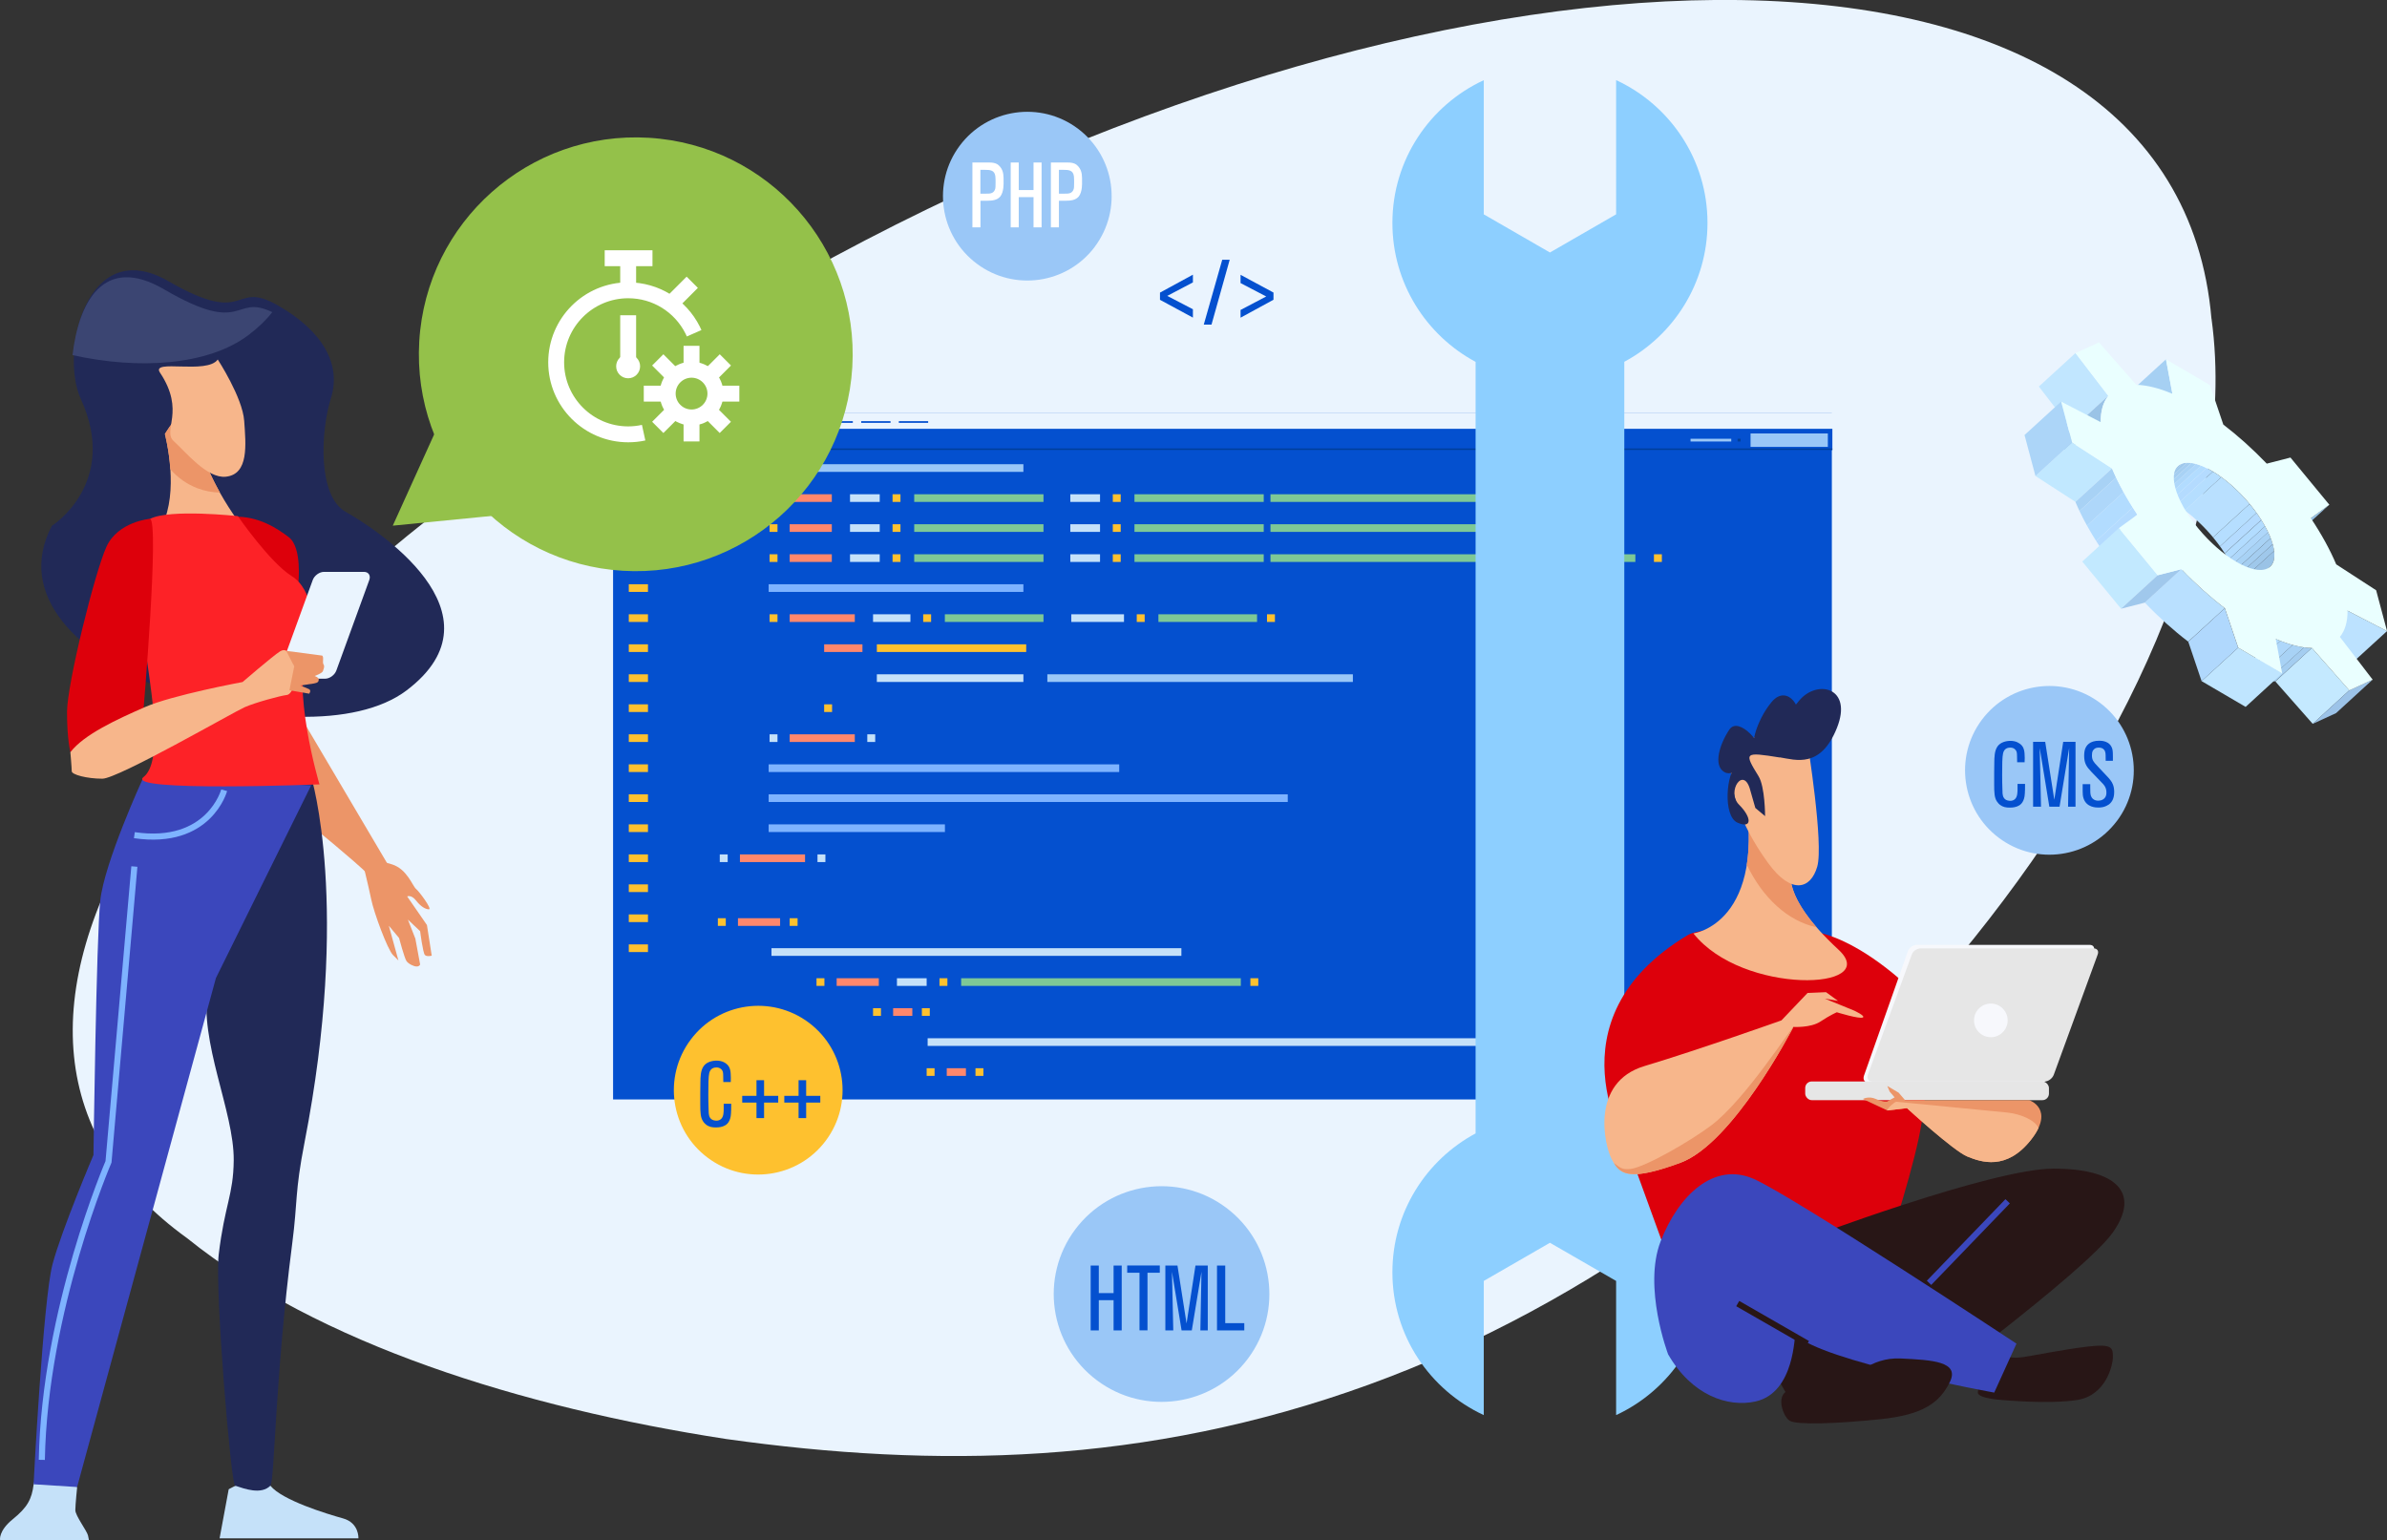 <?xml version="1.0" encoding="UTF-8"?>
<svg id="Lager_2" xmlns="http://www.w3.org/2000/svg" xmlns:xlink="http://www.w3.org/1999/xlink" viewBox="0 0 364.7 235.32">
  <rect x="0" y="0" width="364.7" height="235.32" fill="#333333" stroke="none"/>
  <defs>
    <style>
      .cls-1, .cls-2, .cls-3, .cls-4 {
        fill: none;
      }

      .cls-5 {
        fill: #0450cf;
      }

      .cls-2 {
        stroke: #281616;
      }

      .cls-2, .cls-3, .cls-4 {
        stroke-miterlimit: 10;
        stroke-width: .93px;
      }

      .cls-6 {
        fill: #c1e6ff;
      }

      .cls-7 {
        fill: #bce2ff;
      }

      .cls-8 {
        fill: #9ac3e6;
      }

      .cls-9 {
        fill: #eaffff;
      }

      .cls-10 {
        fill: #a4cdf0;
      }

      .cls-11 {
        fill: #94c14a;
      }

      .cls-12 {
        fill: #c2e9ff;
      }

      .cls-13 {
        fill: #aed7fa;
      }

      .cls-14 {
        fill: #e6e6e6;
      }

      .cls-15 {
        fill: #fd2227;
      }

      .cls-16 {
        fill: #dd000b;
      }

      .cls-17 {
        fill: #c4e9ff;
      }

      .cls-18 {
        fill: #ec9568;
      }

      .cls-19 {
        fill: #3b4572;
      }

      .cls-20 {
        fill: #3b47bc;
      }

      .cls-21 {
        isolation: isolate;
      }

      .cls-22 {
        fill: #fec12f;
      }

      .cls-23 {
        fill: #f7f8fc;
      }

      .cls-24 {
        clip-path: url(#clippath-1);
      }

      .cls-25 {
        clip-path: url(#clippath-3);
      }

      .cls-26 {
        clip-path: url(#clippath-4);
      }

      .cls-27 {
        clip-path: url(#clippath-2);
      }

      .cls-28 {
        fill: #7ec896;
      }

      .cls-29 {
        fill: #b9e0ff;
      }

      .cls-30 {
        fill: #fff;
      }

      .cls-31 {
        fill: #003e99;
      }

      .cls-32 {
        fill: #b2dcff;
      }

      .cls-33 {
        fill: #acd5f8;
      }

      .cls-34 {
        fill: #8dcfff;
      }

      .cls-35 {
        fill: #f7b68b;
      }

      .cls-3 {
        stroke: #3b47bc;
      }

      .cls-36 {
        fill: #212957;
      }

      .cls-37 {
        fill: #a6d0f3;
      }

      .cls-38 {
        fill: #9ac7f7;
      }

      .cls-39 {
        fill: #c1e8ff;
      }

      .cls-40 {
        fill: #a0c8ec;
      }

      .cls-41 {
        fill: #b5deff;
      }

      .cls-42 {
        fill: #b4dbff;
      }

      .cls-43 {
        fill: #9fc8eb;
      }

      .cls-44 {
        fill: #bfe5ff;
      }

      .cls-45 {
        fill: #b0d8fd;
      }

      .cls-46 {
        fill: #ff876c;
      }

      .cls-47 {
        fill: #281616;
      }

      .cls-48 {
        fill: #c5e1f9;
      }

      .cls-4 {
        stroke: #7eb3ff;
      }

      .cls-49 {
        fill: #97c1e4;
      }

      .cls-50 {
        fill: #9cc3e8;
      }

      .cls-51 {
        fill: #7eb3ff;
      }

      .cls-52 {
        fill: #eaf4fe;
      }

      .cls-53 {
        clip-path: url(#clippath);
      }

      .cls-54 {
        fill: #a8d2f5;
      }
    </style>
    <clipPath id="clippath">
      <path class="cls-1" d="M346.85,86.58l-5.59,5.11c1.53-1.4.28-5.44-3.07-9.5-1.82-2.21-3.91-4.01-5.82-5.12-1.91-1.12-3.63-1.56-4.73-1.06-.17.08-.33.18-.46.3l5.59-5.11c.13-.12.28-.22.46-.3,1.1-.5,2.82-.06,4.73,1.06,1.91,1.12,4,2.91,5.82,5.12,3.35,4.06,4.6,8.1,3.07,9.5Z"/>
    </clipPath>
    <clipPath id="clippath-1">
      <path class="cls-1" d="M320.95,64.49l-5.59,5.11c-.02-1.66.37-3.03,1.17-4.02l5.59-5.11c-.8.98-1.18,2.35-1.16,4.01Z"/>
    </clipPath>
    <clipPath id="clippath-2">
      <path class="cls-1" d="M353.22,99l-5.59,5.11c-1.61-.03-3.49-.51-5.52-1.37l5.59-5.11c2.03.86,3.9,1.35,5.52,1.37Z"/>
    </clipPath>
    <clipPath id="clippath-3">
      <path class="cls-1" d="M326.55,78.63l-5.59,5.11c-1.64-2.46-2.94-4.84-3.87-7.06l5.59-5.11c.93,2.22,2.23,4.6,3.87,7.06Z"/>
    </clipPath>
    <clipPath id="clippath-4">
      <path class="cls-1" d="M339.92,92.93l-5.59,5.11c-2.23-1.7-4.48-3.71-6.64-5.97l5.59-5.11c2.16,2.25,4.41,4.27,6.64,5.97Z"/>
    </clipPath>
  </defs>
  <g id="Layer_4">
    <g>
      <path class="cls-52" d="M337.89,48.7c4.23,30.87-13.9,67.62-38.51,97.39-25.09,30.14-56.66,53.3-90.34,65.51-34.01,12.33-66.27,12.75-98.12,8.27-31.36-4.83-62.32-14.57-82.34-30.69-41.88-30.12-7.64-90.97,94.09-147.34,101.09-56.18,209.68-57.64,215.21,6.85Z"/>
      <g>
        <path class="cls-38" d="M167.28,37.7c-4.27,5.7-12.35,6.86-18.04,2.59-5.7-4.26-6.86-12.34-2.6-18.04,4.27-5.7,12.34-6.86,18.04-2.6,5.7,4.27,6.86,12.35,2.59,18.05Z"/>
        <g>
          <g>
            <rect class="cls-5" x="93.67" y="63.13" width="186.21" height="104.86"/>
            <g>
              <rect class="cls-52" x="93.75" y="63.1" width="186.21" height="2.72"/>
              <rect class="cls-5" x="97.04" y="64.35" width="4.48" height=".26"/>
              <rect class="cls-5" x="102.8" y="64.35" width="4.48" height=".26"/>
              <rect class="cls-5" x="108.55" y="64.35" width="4.48" height=".26"/>
              <rect class="cls-5" x="114.31" y="64.35" width="4.48" height=".26"/>
              <rect class="cls-5" x="120.06" y="64.35" width="4.48" height=".26"/>
              <rect class="cls-5" x="125.82" y="64.35" width="4.48" height=".26"/>
              <rect class="cls-5" x="131.58" y="64.35" width="4.48" height=".26"/>
              <rect class="cls-5" x="137.33" y="64.35" width="4.48" height=".26"/>
              <rect class="cls-5" x="95.05" y="64.02" width=".84" height=".92"/>
            </g>
            <g>
              <rect class="cls-5" x="93.75" y="65.52" width="186.21" height="3.25"/>
              <rect class="cls-31" x="93.75" y="68.53" width="186.21" height=".22"/>
              <rect class="cls-38" x="267.46" y="66.23" width="11.81" height="2.05"/>
              <rect class="cls-31" x="265.48" y="67.04" width=".46" height=".42"/>
              <rect class="cls-38" x="258.29" y="67.04" width="6.22" height=".42"/>
              <rect class="cls-31" x="97.88" y="66.71" width=".84" height=".92"/>
              <rect class="cls-38" x="95.05" y="66.71" width=".84" height=".92"/>
              <rect class="cls-31" x="99.74" y="66.71" width=".84" height=".92"/>
            </g>
          </g>
          <g>
            <rect class="cls-38" x="117.44" y="70.93" width="38.92" height="1.17"/>
            <rect class="cls-46" x="120.65" y="75.52" width="6.44" height="1.17"/>
            <rect class="cls-46" x="120.65" y="80.1" width="6.44" height="1.17"/>
            <rect class="cls-46" x="120.65" y="84.69" width="6.44" height="1.17"/>
            <rect class="cls-28" x="139.68" y="75.52" width="19.75" height="1.17"/>
            <rect class="cls-28" x="139.68" y="80.1" width="19.75" height="1.17"/>
            <rect class="cls-28" x="139.68" y="84.69" width="19.75" height="1.17"/>
            <rect class="cls-48" x="129.87" y="75.52" width="4.54" height="1.17"/>
            <rect class="cls-48" x="129.87" y="80.1" width="4.54" height="1.17"/>
            <rect class="cls-48" x="129.87" y="84.69" width="4.54" height="1.17"/>
            <rect class="cls-22" x="136.37" y="75.52" width="1.21" height="1.17"/>
            <rect class="cls-22" x="136.37" y="80.1" width="1.21" height="1.17"/>
            <rect class="cls-22" x="136.37" y="84.69" width="1.21" height="1.17"/>
            <rect class="cls-22" x="117.58" y="75.52" width="1.21" height="1.17"/>
            <rect class="cls-22" x="117.58" y="80.1" width="1.21" height="1.17"/>
            <rect class="cls-22" x="117.58" y="84.69" width="1.21" height="1.17"/>
            <rect class="cls-46" x="120.65" y="93.86" width="9.95" height="1.17"/>
            <rect class="cls-28" x="144.36" y="93.86" width="15.07" height="1.17"/>
            <rect class="cls-48" x="133.39" y="93.86" width="5.71" height="1.17"/>
            <rect class="cls-22" x="141.05" y="93.86" width="1.21" height="1.17"/>
            <rect class="cls-38" x="160.02" y="103.03" width="46.68" height="1.17"/>
            <rect class="cls-48" x="133.97" y="103.03" width="22.39" height="1.17"/>
            <rect class="cls-28" x="176.99" y="93.86" width="15.07" height="1.17"/>
            <rect class="cls-48" x="163.68" y="93.86" width="8.05" height="1.17"/>
            <rect class="cls-22" x="173.68" y="93.86" width="1.21" height="1.17"/>
            <rect class="cls-22" x="193.58" y="93.86" width="1.21" height="1.17"/>
            <rect class="cls-22" x="117.58" y="93.86" width="1.21" height="1.17"/>
            <rect class="cls-46" x="120.65" y="112.2" width="9.95" height="1.17"/>
            <rect class="cls-48" x="117.58" y="112.2" width="1.21" height="1.17"/>
            <rect class="cls-48" x="132.51" y="112.2" width="1.21" height="1.17"/>
            <rect class="cls-46" x="113.05" y="130.55" width="9.95" height="1.17"/>
            <rect class="cls-48" x="109.97" y="130.55" width="1.21" height="1.17"/>
            <rect class="cls-48" x="124.9" y="130.55" width="1.21" height="1.17"/>
            <rect class="cls-22" x="125.92" y="107.62" width="1.21" height="1.17"/>
            <rect class="cls-46" x="125.92" y="98.45" width="5.85" height="1.17"/>
            <rect class="cls-22" x="133.97" y="98.45" width="22.82" height="1.17"/>
            <rect class="cls-28" x="173.33" y="75.52" width="19.75" height="1.17"/>
            <rect class="cls-28" x="173.33" y="80.1" width="19.75" height="1.17"/>
            <rect class="cls-28" x="173.33" y="84.69" width="19.75" height="1.17"/>
            <rect class="cls-28" x="194.11" y="75.52" width="34.53" height="1.17"/>
            <rect class="cls-28" x="194.11" y="80.1" width="47.27" height="1.17"/>
            <rect class="cls-28" x="194.11" y="84.69" width="55.75" height="1.17"/>
            <rect class="cls-48" x="163.53" y="75.52" width="4.54" height="1.17"/>
            <rect class="cls-48" x="163.53" y="80.1" width="4.54" height="1.17"/>
            <rect class="cls-48" x="163.53" y="84.69" width="4.54" height="1.17"/>
            <rect class="cls-22" x="170.02" y="75.52" width="1.21" height="1.17"/>
            <rect class="cls-22" x="170.02" y="80.1" width="1.21" height="1.17"/>
            <rect class="cls-22" x="170.02" y="84.69" width="1.21" height="1.17"/>
            <rect class="cls-22" x="233.18" y="75.52" width="1.21" height="1.17"/>
            <rect class="cls-22" x="244.8" y="80.1" width="1.21" height="1.17"/>
            <rect class="cls-22" x="252.7" y="84.69" width="1.21" height="1.17"/>
            <rect class="cls-51" x="117.44" y="89.27" width="38.92" height="1.17"/>
            <rect class="cls-46" x="112.75" y="140.3" width="6.44" height="1.17"/>
            <rect class="cls-46" x="127.83" y="149.47" width="6.44" height="1.17"/>
            <rect class="cls-28" x="146.85" y="149.47" width="42.73" height="1.17"/>
            <rect class="cls-48" x="117.87" y="144.88" width="62.63" height="1.17"/>
            <rect class="cls-48" x="137.04" y="149.47" width="4.54" height="1.17"/>
            <rect class="cls-22" x="143.54" y="149.47" width="1.21" height="1.17"/>
            <rect class="cls-22" x="109.68" y="140.3" width="1.21" height="1.17"/>
            <rect class="cls-22" x="120.65" y="140.3" width="1.21" height="1.17"/>
            <rect class="cls-46" x="136.46" y="154.05" width="2.93" height="1.17"/>
            <rect class="cls-22" x="133.39" y="154.05" width="1.21" height="1.17"/>
            <rect class="cls-22" x="140.85" y="154.05" width="1.21" height="1.17"/>
            <rect class="cls-46" x="144.65" y="163.22" width="2.93" height="1.17"/>
            <rect class="cls-22" x="141.58" y="163.22" width="1.21" height="1.17"/>
            <rect class="cls-22" x="149.04" y="163.22" width="1.21" height="1.17"/>
            <rect class="cls-22" x="124.75" y="149.47" width="1.21" height="1.17"/>
            <rect class="cls-48" x="141.73" y="158.64" width="96.87" height="1.17"/>
            <rect class="cls-22" x="191.04" y="149.47" width="1.21" height="1.17"/>
            <rect class="cls-51" x="117.44" y="116.79" width="53.56" height="1.17"/>
            <rect class="cls-51" x="117.44" y="121.37" width="79.31" height="1.17"/>
            <rect class="cls-51" x="117.44" y="125.96" width="26.93" height="1.17"/>
            <rect class="cls-22" x="96.07" y="70.93" width="2.93" height="1.17"/>
            <rect class="cls-22" x="96.07" y="75.52" width="2.93" height="1.17"/>
            <rect class="cls-22" x="96.07" y="80.1" width="2.93" height="1.17"/>
            <rect class="cls-22" x="96.07" y="84.69" width="2.93" height="1.17"/>
            <rect class="cls-22" x="96.07" y="89.27" width="2.93" height="1.17"/>
            <rect class="cls-22" x="96.07" y="93.86" width="2.93" height="1.17"/>
            <rect class="cls-22" x="96.07" y="98.45" width="2.93" height="1.17"/>
            <rect class="cls-22" x="96.07" y="103.03" width="2.93" height="1.17"/>
            <rect class="cls-22" x="96.07" y="107.62" width="2.93" height="1.17"/>
            <rect class="cls-22" x="96.07" y="112.2" width="2.93" height="1.17"/>
            <rect class="cls-22" x="96.07" y="116.79" width="2.93" height="1.17"/>
            <rect class="cls-22" x="96.07" y="121.37" width="2.93" height="1.17"/>
            <rect class="cls-22" x="96.07" y="125.96" width="2.93" height="1.17"/>
            <rect class="cls-22" x="96.07" y="130.55" width="2.93" height="1.17"/>
            <rect class="cls-22" x="96.07" y="135.13" width="2.93" height="1.17"/>
            <rect class="cls-22" x="96.07" y="139.72" width="2.93" height="1.17"/>
            <rect class="cls-22" x="96.07" y="144.3" width="2.93" height="1.17"/>
          </g>
        </g>
        <path class="cls-22" d="M126.16,174.3c-4.27,5.7-12.35,6.86-18.04,2.59-5.7-4.26-6.86-12.34-2.59-18.04,4.26-5.7,12.34-6.86,18.04-2.6,5.7,4.27,6.86,12.35,2.59,18.05Z"/>
        <g>
          <path class="cls-30" d="M152.8,30.05c-.46.56-1.31.62-1.96.62h-1.04v4.07h-1.23v-9.91h2.57c.97,0,1.36.28,1.67.66.58.7.52,1.53.52,2.34,0,.08.08,1.49-.52,2.22ZM152.08,26.95c-.11-.98-.84-1-1.64-1h-.65v3.64h.83c.55,0,1.11.03,1.38-.58.11-.24.11-.55.11-1.11,0-.32,0-.63-.03-.95Z"/>
          <path class="cls-30" d="M157.91,34.74v-4.62h-2.26v4.62h-1.23v-9.91h1.23v4.21h2.26v-4.21h1.23v9.91h-1.23Z"/>
          <path class="cls-30" d="M164.79,30.05c-.46.56-1.31.62-1.96.62h-1.04v4.07h-1.23v-9.91h2.57c.97,0,1.36.28,1.67.66.58.7.52,1.53.52,2.34,0,.08.08,1.49-.52,2.22ZM164.08,26.95c-.11-.98-.84-1-1.64-1h-.65v3.64h.83c.55,0,1.11.03,1.38-.58.11-.24.11-.55.11-1.11,0-.32,0-.63-.03-.95Z"/>
        </g>
        <g>
          <path class="cls-5" d="M111.7,169.7c0,.08,0,.52-.06.86-.18,1.05-.73,1.38-1.17,1.54-.46.17-.95.17-1.1.17-.56,0-1.04-.08-1.5-.44-.1-.08-.3-.25-.46-.51-.38-.58-.42-1.31-.42-2.68v-1.59c0-.56,0-1.11.02-1.67.01-.76.01-1.84.52-2.51.43-.59,1.26-.81,1.95-.81.88,0,1.39.36,1.66.63.38.39.52.9.52,1.99,0,.21,0,.44-.01.65h-1.14c0-.35,0-.72-.02-1.08-.01-.41-.04-.7-.38-.95-.11-.08-.31-.2-.63-.2s-.94.07-1.12.87c-.13.56-.14,1.77-.14,3.26,0,.74.01,1.47.04,2.22.01.39-.01.93.2,1.29.27.48.86.49,1,.49.11,0,.39,0,.66-.21.46-.35.45-1.14.45-1.64v-.73h1.15c0,.35,0,.7-.01,1.05Z"/>
          <path class="cls-5" d="M116.74,168.47v2.37h-1.16v-2.37h-2.18v-1.03h2.18v-2.39h1.16v2.39h2.16v1.03h-2.16Z"/>
          <path class="cls-5" d="M123.17,168.47v2.37h-1.16v-2.37h-2.18v-1.03h2.18v-2.39h1.16v2.39h2.16v1.03h-2.16Z"/>
        </g>
        <path class="cls-38" d="M190.66,207.6c-5.45,7.28-15.78,8.77-23.06,3.31-7.29-5.45-8.77-15.77-3.32-23.06,5.45-7.28,15.78-8.77,23.06-3.32,7.28,5.45,8.77,15.78,3.32,23.07Z"/>
        <g>
          <path class="cls-5" d="M170.14,203.28v-4.62h-2.26v4.62h-1.24v-9.91h1.24v4.21h2.26v-4.21h1.24v9.91h-1.24Z"/>
          <path class="cls-5" d="M175.32,194.47v8.8h-1.22v-8.8h-1.88v-1.11h4.98v1.11h-1.88Z"/>
          <path class="cls-5" d="M183.4,203.28l.17-8.97-1.48,8.97h-1.56l-1.47-8.97.2,8.97h-1.21v-9.91h1.85l1.39,8.85,1.36-8.85h1.88v9.91h-1.14Z"/>
          <path class="cls-5" d="M185.94,203.28v-9.91h1.26v8.8h2.91v1.11h-4.17Z"/>
        </g>
        <g>
          <path class="cls-5" d="M177.23,45.81v-1.1l5.03-2.74v1.18l-3.92,2.06,3.92,2.04v1.28l-5.03-2.72Z"/>
          <path class="cls-5" d="M185.1,49.6h-1.18l2.82-9.91h1.14l-2.78,9.91Z"/>
          <path class="cls-5" d="M189.54,48.53v-1.17l3.92-2.06-3.92-2.05v-1.26l5.03,2.71v1.1l-5.03,2.74Z"/>
        </g>
      </g>
      <path class="cls-34" d="M225.45,173.19v-17.54s0-66.44,0-66.44v-33.92c-7.56-4.06-12.71-12.03-12.71-21.22,0-9.68,5.72-18,13.96-21.82v20.5s10.11,5.83,10.11,5.83l10.11-5.83V12.24c8.24,3.82,13.96,12.14,13.96,21.82,0,9.18-5.15,17.16-12.71,21.22v33.93s0,66.44,0,66.44v17.53c7.56,4.06,12.71,12.03,12.71,21.22,0,9.68-5.73,18-13.96,21.82v-20.5l-10.11-5.83-10.11,5.83v20.5c-8.24-3.82-13.96-12.14-13.96-21.82,0-9.19,5.15-17.16,12.71-21.22Z"/>
      <g>
        <circle class="cls-11" cx="97.14" cy="54.13" r="33.14" transform="translate(37.31 147.87) rotate(-86.58)"/>
        <g>
          <rect class="cls-30" x="94.76" y="48.17" width="2.43" height="8.41"/>
          <rect class="cls-30" x="94.76" y="38.48" width="2.43" height="5.88"/>
          <rect class="cls-30" x="92.39" y="38.24" width="7.3" height="2.43"/>
          <path class="cls-30" d="M95.98,67.58c-6.74,0-12.22-5.48-12.22-12.22s5.48-12.22,12.22-12.22c4.64,0,8.83,2.58,10.92,6.72.1.19.19.38.27.57l-2.23.98c-.07-.15-.14-.3-.21-.45-1.68-3.32-5.03-5.39-8.75-5.39-5.4,0-9.79,4.39-9.79,9.79s4.39,9.79,9.79,9.79c.7,0,1.41-.08,2.1-.23l.52,2.38c-.86.19-1.74.28-2.61.28Z"/>
          <path class="cls-30" d="M97.8,55.97c0,1.01-.82,1.83-1.83,1.83s-1.83-.82-1.83-1.83.82-1.83,1.83-1.83,1.83.81,1.83,1.83Z"/>
          <rect class="cls-30" x="101.37" y="43.74" width="5.16" height="2.43" transform="translate(-1.35 86.67) rotate(-45)"/>
          <g>
            <path class="cls-30" d="M105.66,65.01c-2.68,0-4.87-2.18-4.87-4.87s2.18-4.87,4.87-4.87,4.87,2.18,4.87,4.87-2.18,4.87-4.87,4.87ZM105.66,57.71c-1.34,0-2.43,1.09-2.43,2.43s1.09,2.43,2.43,2.43,2.43-1.09,2.43-2.43-1.09-2.43-2.43-2.43Z"/>
            <rect class="cls-30" x="104.44" y="52.84" width="2.43" height="3.65"/>
            <rect class="cls-30" x="104.44" y="63.8" width="2.43" height="3.65"/>
            <rect class="cls-30" x="109.31" y="58.93" width="3.65" height="2.43"/>
            <rect class="cls-30" x="98.36" y="58.93" width="3.65" height="2.43"/>
            <rect class="cls-30" x="108.32" y="62.19" width="2.43" height="3.65" transform="translate(-13.19 96.2) rotate(-45)"/>
            <rect class="cls-30" x="100.57" y="54.45" width="2.43" height="3.65" transform="translate(-9.98 88.46) rotate(-45)"/>
            <rect class="cls-30" x="107.71" y="55.06" width="3.65" height="2.43" transform="translate(-7.71 93.94) rotate(-45)"/>
            <rect class="cls-30" x="99.96" y="62.8" width="3.65" height="2.43" transform="translate(-15.45 90.72) rotate(-45)"/>
          </g>
        </g>
      </g>
      <g>
        <g>
          <path class="cls-16" d="M293.85,169.28c-.17,4.67-3.71,16.07-5.85,22.6h-33.28l-5.95-16.37s-12.6-19.62,9.09-32.63c3.11-1.87,19.31-.5,19.31-.5,0,0,11.99.8,27.9,24.66.5.75-10.96-4.48-11.21,2.24Z"/>
          <path class="cls-23" d="M284.79,164.35c-.2.57.08,1.07.63,1.07h26.41c.55,0,1.16-.5,1.36-1.07l6.71-19.01c.2-.57-.08-.97-.63-.97h-26.41c-.55,0-1.16.4-1.36.97l-6.71,19.01Z"/>
          <path class="cls-35" d="M273.92,131.41c-.25,1.25-2.4,5.02,6.98,13.7,6.73,6.23-14.7,6.98-22.17-2.49,0,0,11.46-1.49,7.72-22.42-2.8-15.7,7.47,11.21,7.47,11.21Z"/>
          <path class="cls-35" d="M278.82,152.59l4.48,1.83s1.73.8,1.33,1.04c-.5.29-3.99-.79-3.99-.79,0,0-1,.42-2.49,1.41-1.5,1-4.15.83-4.15.83,0,0-9.13,17.77-17.27,20.76-8.14,2.99-9.3,1.66-10.46-.5-1.16-2.16-3.32-11.79,4.98-14.28,8.3-2.49,20.93-6.98,20.93-6.98l3.99-4.19,2.82-.12s1.16.83,1.83,1.33"/>
          <path class="cls-14" d="M285.39,164.21c-.2.55.08,1.03.63,1.03h26.41c.55,0,1.16-.48,1.36-1.03l6.71-18.37c.2-.55-.08-.93-.63-.93h-26.41c-.55,0-1.16.38-1.36.93l-6.71,18.37Z"/>
          <rect class="cls-14" x="275.81" y="165.24" width="37.24" height="2.86" rx="1" ry="1"/>
          <path class="cls-18" d="M291.11,168.1h18.93s3.99,1.34.25,6.07c-3.74,4.73-7.6,3.41-9.72,2.54-2.12-.87-9.22-7.39-9.22-7.39l-2.99.35-3.74-1.75s.87-.5,1.99,0c1.12.5,1.74.37,1.74.37l1.12-.62-.75-.87-.37-.87,1.74,1.03,1,1.16Z"/>
          <path class="cls-18" d="M266.89,132.11c.48-3.02.45-6.91-.44-11.91-2.8-15.7,7.47,11.21,7.47,11.21-.21,1.07-1.83,3.99,3.62,10.27-4.42-.95-8.25-4.53-10.66-9.57Z"/>
          <path class="cls-35" d="M276.16,113.48s2.49,15.44,1.49,18.93c-1,3.49-3.97,4.3-7.47-.5-6.73-9.22-6.48-16.44-4.48-17.69,1.99-1.25,7.47-5.98,10.46-.75Z"/>
          <path class="cls-36" d="M271.93,115.72c2.42.39,6.23,1.74,8.72-4.48s-2.99-7.47-5.73-4.23c-2.74,3.24-2.49,4.73-.75,3.24,1.74-1.49-1-5.98-3.49-2.99-2.49,2.99-3.49,7.47-2.24,7.22,1.25-.25-2.74-5.23-4.23-2.99-1.49,2.24-2.49,5.48-.75,6.48,1.74,1,3.74-2.49,1.99-1.25-1.74,1.25-2.24,7.97,0,8.97,2.24,1,2.24-.75.25-2.74-1.99-1.99.75-6.1,1.74-2.12.09.34.75,2.62.75,2.62l1.49,1.25s0-4.48-1-6.1c-2.25-3.65-2.18-3.73,3.24-2.86Z"/>
          <path class="cls-35" d="M289.71,168.34s13.48,1.3,16.86,1.64c2.24.23,4.31,1.17,4.89,2.36-.25.55-.63,1.15-1.16,1.83-3.74,4.73-7.6,3.41-9.72,2.54-2.12-.87-9.22-7.39-9.22-7.39l-2.99.36c-.14-.26,1.08-1.29,1.34-1.34Z"/>
          <path class="cls-18" d="M246.58,177.7c.88.62,1.17,1.09,2.6.9,2.2-.29,9.06-4.21,12.32-6.68,5.16-3.91,12.22-14.98,12.49-14.97-.49.95-9.34,17.81-17.25,20.72-7.44,2.73-9.05,1.86-10.16.04Z"/>
          <path class="cls-23" d="M301.6,155.91c0,1.42,1.15,2.57,2.57,2.57s2.57-1.15,2.57-2.57-1.15-2.57-2.57-2.57-2.57,1.15-2.57,2.57Z"/>
        </g>
        <path class="cls-47" d="M306.96,207.34s.68.23,2.27,0c1.59-.23,5.89-1.13,9.74-1.59,3.85-.45,3.85.23,3.85,1.59s-1.13,5.89-5.44,6.57c-4.31.68-11.56,0-11.56,0,0,0-3.63-.23-3.63-1.13s.91-6.8,4.76-5.44Z"/>
        <path class="cls-47" d="M275.47,189.44s28.78-10.88,38.29-10.88,13.37,3.63,9.06,9.74c-4.3,6.12-31.72,26.28-31.72,26.28h-16.99s-10.88-12.92,1.36-25.15Z"/>
        <path class="cls-20" d="M254.85,206.89s-3.85-10.2-1.13-17.22c2.72-7.02,8.16-12.24,14.27-9.52,6.12,2.72,40.1,25.15,40.1,25.15l-3.4,7.48s-26.28-4.75-30.36-8.84c-.23-.23,0,8.84-6.12,10.2-4.2.93-9.74-.91-13.37-7.25Z"/>
        <path class="cls-47" d="M274.79,212.32s5.89-.68,7.02-1.13c1.35-.54,3.85-3.85,8.61-3.62,4.76.23,9.06.45,7.48,3.62-1.59,3.17-4.08,4.99-10.65,5.66-6.57.68-12.69.91-13.82.23s-2.72-5.21,1.36-4.76Z"/>
        <line class="cls-3" x1="306.74" y1="183.55" x2="294.73" y2="196.01"/>
        <line class="cls-2" x1="265.5" y1="199.18" x2="276.15" y2="205.3"/>
      </g>
      <g>
        <path class="cls-38" d="M323.44,125.43c-4.27,5.7-12.35,6.86-18.04,2.59-5.7-4.26-6.86-12.34-2.6-18.04,4.27-5.7,12.34-6.86,18.05-2.59,5.7,4.27,6.86,12.35,2.59,18.05Z"/>
        <g>
          <path class="cls-5" d="M309.38,120.83c0,.08,0,.52-.06.86-.18,1.05-.73,1.38-1.16,1.54-.46.17-.95.17-1.1.17-.56,0-1.04-.08-1.5-.43-.1-.08-.29-.25-.46-.51-.38-.58-.42-1.31-.42-2.68v-1.59c0-.56,0-1.11.02-1.67.01-.76.01-1.84.52-2.51.44-.59,1.26-.81,1.95-.81.88,0,1.39.37,1.66.63.38.39.52.9.52,1.99,0,.21,0,.44-.02.65h-1.14c0-.35,0-.72-.02-1.08-.01-.41-.04-.7-.38-.96-.11-.08-.31-.2-.63-.2s-.94.07-1.12.87c-.13.56-.14,1.77-.14,3.26,0,.74.01,1.47.04,2.22.01.39-.02.93.2,1.29.27.48.86.49,1,.49.11,0,.39,0,.66-.21.46-.35.45-1.14.45-1.64v-.73h1.15c0,.35,0,.7-.01,1.05Z"/>
          <path class="cls-5" d="M315.97,123.26l.17-8.97-1.47,8.97h-1.56l-1.47-8.97.2,8.97h-1.21v-9.91h1.85l1.39,8.85,1.36-8.85h1.88v9.91h-1.14Z"/>
          <path class="cls-5" d="M322.12,122.97c-.62.42-1.31.42-1.54.42-.35,0-1.77-.03-2.23-1.36-.13-.36-.15-.73-.15-1.11v-1.1h1.16v.49c0,.67,0,.98.11,1.31.1.27.39.72,1.11.72.48,0,.94-.21,1.14-.65.11-.24.11-.49.11-.59,0-.84-.38-1.19-.93-1.75l-1.33-1.38c-.77-.8-1.14-1.33-1.14-2.49,0-.14,0-.53.11-.94.2-.65.74-1.36,2.19-1.36.34,0,1.67.01,2.01,1.29.08.34.08.8.08,1.15v.63h-1.1c-.01-.62-.01-.46-.01-.81,0-.45-.07-.88-.53-1.11-.23-.1-.44-.1-.52-.1-.3,0-.55.07-.74.27-.11.1-.17.22-.2.27-.06.13-.1.34-.1.66,0,.08,0,.34.08.58.16.46.58.84.9,1.19l1.56,1.66c.11.13.21.25.31.38.24.31.55.83.55,1.77,0,1.18-.48,1.68-.9,1.97Z"/>
        </g>
      </g>
      <g class="cls-21">
        <polygon class="cls-49" points="355.89 77.11 350.3 82.22 347.47 84.27 353.06 79.16 355.89 77.11"/>
        <polygon class="cls-37" points="331.91 60.16 326.32 65.27 325.34 60.01 330.93 54.9 331.91 60.16"/>
        <polygon class="cls-7" points="364.7 96.43 359.11 101.54 353.08 98.42 358.67 93.31 364.7 96.43"/>
        <g class="cls-21">
          <g class="cls-53">
            <g class="cls-21">
              <path class="cls-8" d="M346.85,86.58l-5.59,5.11c.55-.5.74-1.35.6-2.41l5.59-5.11c.14,1.06-.05,1.91-.61,2.41"/>
              <path class="cls-43" d="M347.45,84.17l-5.59,5.11c-.04-.32-.11-.67-.21-1.03l5.59-5.11c.1.36.17.71.22,1.03"/>
              <path class="cls-10" d="M347.24,83.14l-5.59,5.11c-.08-.3-.19-.61-.31-.93l5.59-5.11c.13.32.23.63.31.93"/>
              <path class="cls-54" d="M346.92,82.21l-5.59,5.11c-.11-.29-.24-.59-.39-.9l5.59-5.12c.14.31.28.61.39.9"/>
              <path class="cls-13" d="M346.54,81.31l-5.59,5.12c-.14-.3-.3-.6-.47-.91l5.59-5.12c.17.31.33.61.47.91"/>
              <path class="cls-32" d="M346.07,80.4l-5.59,5.12c-.17-.32-.36-.64-.57-.96l5.59-5.11c.21.32.4.64.57.96"/>
              <path class="cls-42" d="M345.49,79.44l-5.59,5.11c-.22-.35-.46-.71-.72-1.07l5.59-5.11c.26.35.5.71.72,1.07"/>
              <path class="cls-41" d="M344.77,78.37l-5.59,5.11c-.31-.43-.64-.86-1-1.29-.02-.03-.05-.06-.07-.08l5.59-5.11s.05.06.07.08c.35.43.69.86,1,1.29"/>
              <path class="cls-29" d="M343.71,76.99l-5.59,5.11c-1.35-1.63-2.85-3.03-4.32-4.1l5.59-5.11c1.46,1.06,2.96,2.46,4.32,4.09"/>
              <path class="cls-41" d="M339.39,72.9l-5.59,5.11c-.43-.31-.86-.6-1.28-.85l5.59-5.11c.42.25.85.54,1.28.85"/>
              <path class="cls-42" d="M338.11,72.05l-5.59,5.11c-.05-.03-.1-.06-.15-.09-.28-.16-.55-.31-.83-.45l5.59-5.11c.27.13.55.28.83.45.05.03.1.06.15.09"/>
              <path class="cls-32" d="M337.13,71.51l-5.59,5.11c-.29-.14-.57-.27-.84-.37l5.59-5.11c.27.1.56.23.84.37"/>
              <path class="cls-13" d="M336.29,71.14l-5.59,5.11c-.26-.1-.51-.18-.76-.25l5.59-5.11c.24.07.5.15.76.25"/>
              <path class="cls-54" d="M335.53,70.89l-5.59,5.11c-.25-.07-.49-.12-.71-.15l5.59-5.11c.23.03.47.08.71.15"/>
              <path class="cls-10" d="M334.82,70.73l-5.59,5.11c-.25-.03-.48-.04-.7-.03l5.59-5.11c.22,0,.45,0,.7.04"/>
              <path class="cls-43" d="M334.12,70.7l-5.59,5.11c-.26,0-.5.05-.73.13l5.59-5.11c.22-.08.46-.12.73-.13"/>
              <path class="cls-8" d="M333.4,70.83l-5.59,5.11c-.06.02-.11.04-.17.07-.17.08-.33.18-.46.3l5.59-5.11c.13-.12.28-.22.46-.3.06-.02.11-.05.17-.07"/>
            </g>
          </g>
        </g>
        <polygon class="cls-6" points="322.11 60.47 316.53 65.58 311.51 59.06 317.11 53.94 322.11 60.47"/>
        <polygon class="cls-17" points="358.94 105.48 353.35 110.6 347.64 104.12 353.22 99 358.94 105.48"/>
        <polygon class="cls-50" points="362.51 103.84 356.92 108.96 353.35 110.6 358.94 105.48 362.51 103.84"/>
        <g class="cls-21">
          <g class="cls-24">
            <g class="cls-21">
              <path class="cls-8" d="M320.95,64.49l-5.59,5.11c-.02-1.66.37-3.03,1.17-4.02l5.59-5.11c-.8.98-1.18,2.35-1.16,4.01"/>
            </g>
          </g>
        </g>
        <g class="cls-21">
          <g class="cls-27">
            <g class="cls-21">
              <path class="cls-10" d="M353.22,99l-5.59,5.11c-.39,0-.79-.04-1.2-.09l5.59-5.11c.41.06.81.09,1.2.09"/>
              <path class="cls-54" d="M352.03,98.91l-5.59,5.11c-.55-.08-1.14-.2-1.74-.37l5.59-5.11c.6.17,1.18.29,1.74.36"/>
              <path class="cls-13" d="M350.28,98.55l-5.59,5.11c-.6-.17-1.23-.38-1.87-.63l5.59-5.11c.64.25,1.26.46,1.87.63"/>
              <path class="cls-32" d="M348.41,97.92l-5.59,5.11c-.23-.09-.47-.19-.7-.29l5.59-5.11c.24.1.47.19.71.29"/>
            </g>
          </g>
        </g>
        <polygon class="cls-39" points="322.68 71.57 317.09 76.68 310.99 72.73 316.58 67.62 322.68 71.57"/>
        <polygon class="cls-33" points="316.58 67.62 310.99 72.73 309.32 66.47 314.91 61.36 316.58 67.62"/>
        <g class="cls-21">
          <g class="cls-25">
            <g class="cls-21">
              <path class="cls-42" d="M326.55,78.63l-5.59,5.11c-.24-.36-.48-.72-.7-1.08l5.59-5.11c.23.36.46.72.7,1.08"/>
              <path class="cls-32" d="M325.85,77.55l-5.59,5.11c-.51-.8-.97-1.59-1.4-2.36l5.59-5.11c.43.78.9,1.56,1.4,2.36"/>
              <path class="cls-13" d="M324.45,75.19l-5.59,5.11c-.42-.75-.8-1.49-1.14-2.22l5.59-5.11c.34.73.73,1.47,1.14,2.22"/>
              <path class="cls-54" d="M323.3,72.97l-5.59,5.11c-.22-.47-.43-.93-.62-1.39l5.59-5.11c.19.46.4.92.62,1.39"/>
            </g>
          </g>
        </g>
        <g class="cls-21">
          <g class="cls-26">
            <g class="cls-21">
              <path class="cls-29" d="M339.92,92.93l-5.59,5.11c-2.23-1.7-4.48-3.71-6.64-5.97l5.59-5.11c2.16,2.25,4.41,4.27,6.64,5.97"/>
            </g>
          </g>
        </g>
        <polygon class="cls-44" points="348.68 102.89 343.1 108.01 336.37 104.07 341.96 98.96 348.68 102.89"/>
        <polygon class="cls-45" points="341.96 98.96 336.37 104.07 334.34 98.05 339.92 92.93 341.96 98.96"/>
        <polygon class="cls-12" points="329.66 87.89 324.07 93.01 318.14 85.8 323.73 80.69 329.66 87.89"/>
        <polygon class="cls-40" points="333.28 86.97 327.69 92.08 324.07 93.01 329.66 87.89 333.28 86.97"/>
        <path class="cls-9" d="M364.7,96.43l-6.03-3.12c.02,1.66-.37,3.03-1.17,4.01l5.01,6.53-3.57,1.64-5.71-6.48c-1.62-.02-3.49-.51-5.52-1.37l.98,5.26-6.72-3.93-2.04-6.03c-2.23-1.7-4.48-3.71-6.64-5.97l-3.62.93-5.93-7.21,2.82-2.05c-1.64-2.46-2.94-4.84-3.87-7.06l-6.1-3.95-1.67-6.26,6.04,3.13c-.02-1.66.36-3.03,1.16-4.01l-5.01-6.53,3.58-1.64,5.7,6.48c1.62.03,3.5.51,5.52,1.37l-.98-5.26,6.72,3.93,2.04,6.03c2.22,1.7,4.47,3.71,6.64,5.97l3.62-.93,5.94,7.21-2.83,2.05c1.64,2.45,2.94,4.84,3.88,7.06l6.1,3.96,1.67,6.25ZM346.39,86.88c2.19-1,1.02-5.39-2.61-9.8-1.82-2.21-3.91-4-5.82-5.12-1.91-1.12-3.64-1.55-4.73-1.06-2.19,1-1.02,5.4,2.61,9.81,1.82,2.21,3.91,4,5.82,5.12,1.91,1.12,3.64,1.56,4.73,1.05"/>
      </g>
      <g>
        <g>
          <path class="cls-36" d="M7.93,80.34s10.32-6.51,4.41-19.4c-3.27-7.14.94-25.15,13.36-17.99,12.42,7.17,9.69-.3,16.71,3.69,7.02,4,9.74,9.11,8.16,14.17-1.59,5.05-2.07,14.98,2.25,17.4,4.32,2.42,24.85,15.51,9.3,27.28-15.55,11.77-65.38-3.9-54.19-25.16Z"/>
          <path class="cls-19" d="M25.07,44.21c12.45,7.27,10.5.61,16.53,3.48-.9,1.17-2.1,2.34-3.63,3.5-6.21,4.68-16.81,5.31-26.89,3.07.91-7.85,4.62-15.52,13.99-10.05Z"/>
          <g>
            <path class="cls-35" d="M29.86,64.97c-.47-5.79-4.66,1.36-4.66,1.36,0,0,2.01,7.47,0,12.95.75.45,8.19,9.85,11.98,1.42-4.27-5.55-7.01-11.92-7.32-15.72Z"/>
            <path class="cls-18" d="M26.03,71.7c1.12,1.28,2.52,2.3,4.16,2.91,1.11.42,2.26.63,3.41.65-2.19-3.91-3.54-7.7-3.75-10.3-.47-5.79-4.66,1.36-4.66,1.36,0,0,.63,2.35.83,5.38Z"/>
            <path class="cls-35" d="M33.27,54.93s3.79,5.8,4.04,9.38c.25,3.58.75,8.16-2.81,8.53-2.85.3-6.1-3.76-7.95-5.43-1.8-1.62,1.84-4.56-2.11-10.48-1.43-2.14,7.2.33,8.83-2Z"/>
          </g>
        </g>
        <g>
          <path class="cls-18" d="M46.31,110.15l12.89,21.83s-.83,3.74-2.91,1.66-8.73-7.49-8.73-7.49c0,0-9.15-20.79-1.25-16.01Z"/>
          <path class="cls-18" d="M55.25,131.15s1.04,4.16,1.46,6.24c.42,2.08,2.5,7.69,3.33,8.53l.83.83-1.46-5.3,1.56,1.87s.83,3.12,1.14,3.53c.31.42.83.62.83.62,1.04.52,1.25-.1,1.25-.1l-.73-3.95-1.14-2.91,1.87,1.77s.42,3.33.73,3.64,1.04.1,1.04.1l-.73-4.68-3.02-4.37s.62-.31,1.35.62c.73.94,1.46,1.35,1.98,1.35s-1.46-2.7-1.98-3.12c-.52-.42-1.35-3.01-3.64-3.74-2.29-.73-4.68-.94-4.68-.94Z"/>
        </g>
        <path class="cls-48" d="M11.79,227.21s-.28,2.7-.28,3.54,1.8,3.19,1.94,3.88l.14.69H.01s-.28-1.39,1.94-3.19c2.22-1.8,2.91-3.05,3.19-5.34s6.65.42,6.65.42Z"/>
        <path class="cls-48" d="M34.94,227.56l-1.39,7.49h21.21s.14-2.36-2.36-3.05c-2.49-.69-9.29-2.77-11.09-4.99-1.8-2.22-6.38.55-6.38.55Z"/>
        <path class="cls-16" d="M44.13,82.08c-1.59-1.19-4.57-3.33-8.63-3.12-4.05.21,2.39,6.76,5.51,8.84,3.12,2.08,4.57,1.35,4.57,1.35,0,0,.62-5.51-1.46-7.07Z"/>
        <path class="cls-36" d="M47.56,118.74s6.03,19.68-1.04,55.86c-1.5,7.69-1.02,8.83-1.87,15.39-2.63,20.34-2.7,36.39-3.33,37.01-1.42,1.42-3.9.5-5.41,0-.62-.21-3.12-30.15-2.49-35.35.91-7.54,2.24-9.07,2.29-14.35.07-7.55-5.34-18.03-3.95-26.55,1.46-8.94,14.15-36.36,15.8-32.02Z"/>
        <path class="cls-20" d="M21.77,119.09s-5.82,12.68-6.45,18.51c-.6,5.58-1.04,38.88-1.04,38.88,0,0-4.78,11.23-6.24,16.63-1.46,5.41-2.91,33.68-2.91,33.68l6.65.42,21.21-77.77,14.56-29.46-25.78-.9Z"/>
        <path class="cls-4" d="M34.25,120.75s-2.29,8.53-13.72,6.86"/>
        <path class="cls-4" d="M20.53,132.4l-3.95,45.12s-9.77,22.66-10.19,45.54"/>
        <path class="cls-15" d="M22.92,79.27s-4.89,4.78-4.26,9.36c.62,4.57,2.98,6.55,3.81,12.37.83,5.82,2.36,15.46-.55,17.74-2.91,2.29,26.89,1.11,26.89,1.11,0,0-4.5-15.07-1.66-21.62,1.08-2.49.73-8.14-2.6-10.22-3.33-2.08-8.21-9.15-8.21-9.15,0,0-10.4-1.14-13.41.42Z"/>
        <path class="cls-16" d="M22.92,79.27s-4.89.42-6.65,4.26c-1.77,3.85-6.03,21-6.03,25.26s.52,6.13.52,6.13l11.12-5.93s2.5-29.32,1.04-29.73Z"/>
        <path class="cls-52" d="M49.68,103.7h-6.13c-.69,0-1.05-.56-.8-1.25l5.03-13.82c.25-.69,1.02-1.25,1.71-1.25h6.13c.69,0,1.05.56.8,1.25l-5.03,13.82c-.25.69-1.02,1.25-1.71,1.25Z"/>
        <path class="cls-35" d="M10.75,114.93s.21,2.39.21,2.91,2.29,1.14,4.68,1.14,20.07-10.19,21.73-10.92c1.66-.73,5.51-1.77,6.45-1.87.94-.1,1.66-2.7,1.14-4.37-.34-1.1-.69-2.06-1.21-2.38-.27-.16-.58-.15-.97.09-1.14.73-5.72,4.68-5.72,4.68,0,0-10.71,1.98-14.97,3.85-4.26,1.87-9.25,4.16-11.33,6.86Z"/>
        <path class="cls-18" d="M49.22,100.17l-5.48-.72,1.21,2.38-.73,3.64,3.02.52s.42-.52-.1-.73c-.52-.21-1.25-.52-1.25-.52,0,0,1.46-.21,2.08-.31.62-.1.73-.31.73-.62s-.62-.52-.62-.52c0,0,1.14-.42,1.25-.73.1-.31.31-.73.1-1.04-.21-.31.1-1.14-.21-1.35Z"/>
      </g>
      <polygon class="cls-11" points="60.01 80.32 65.48 68.25 70.96 56.18 78.67 66.96 86.38 77.73 73.2 79.02 60.01 80.32"/>
    </g>
  </g>
</svg>